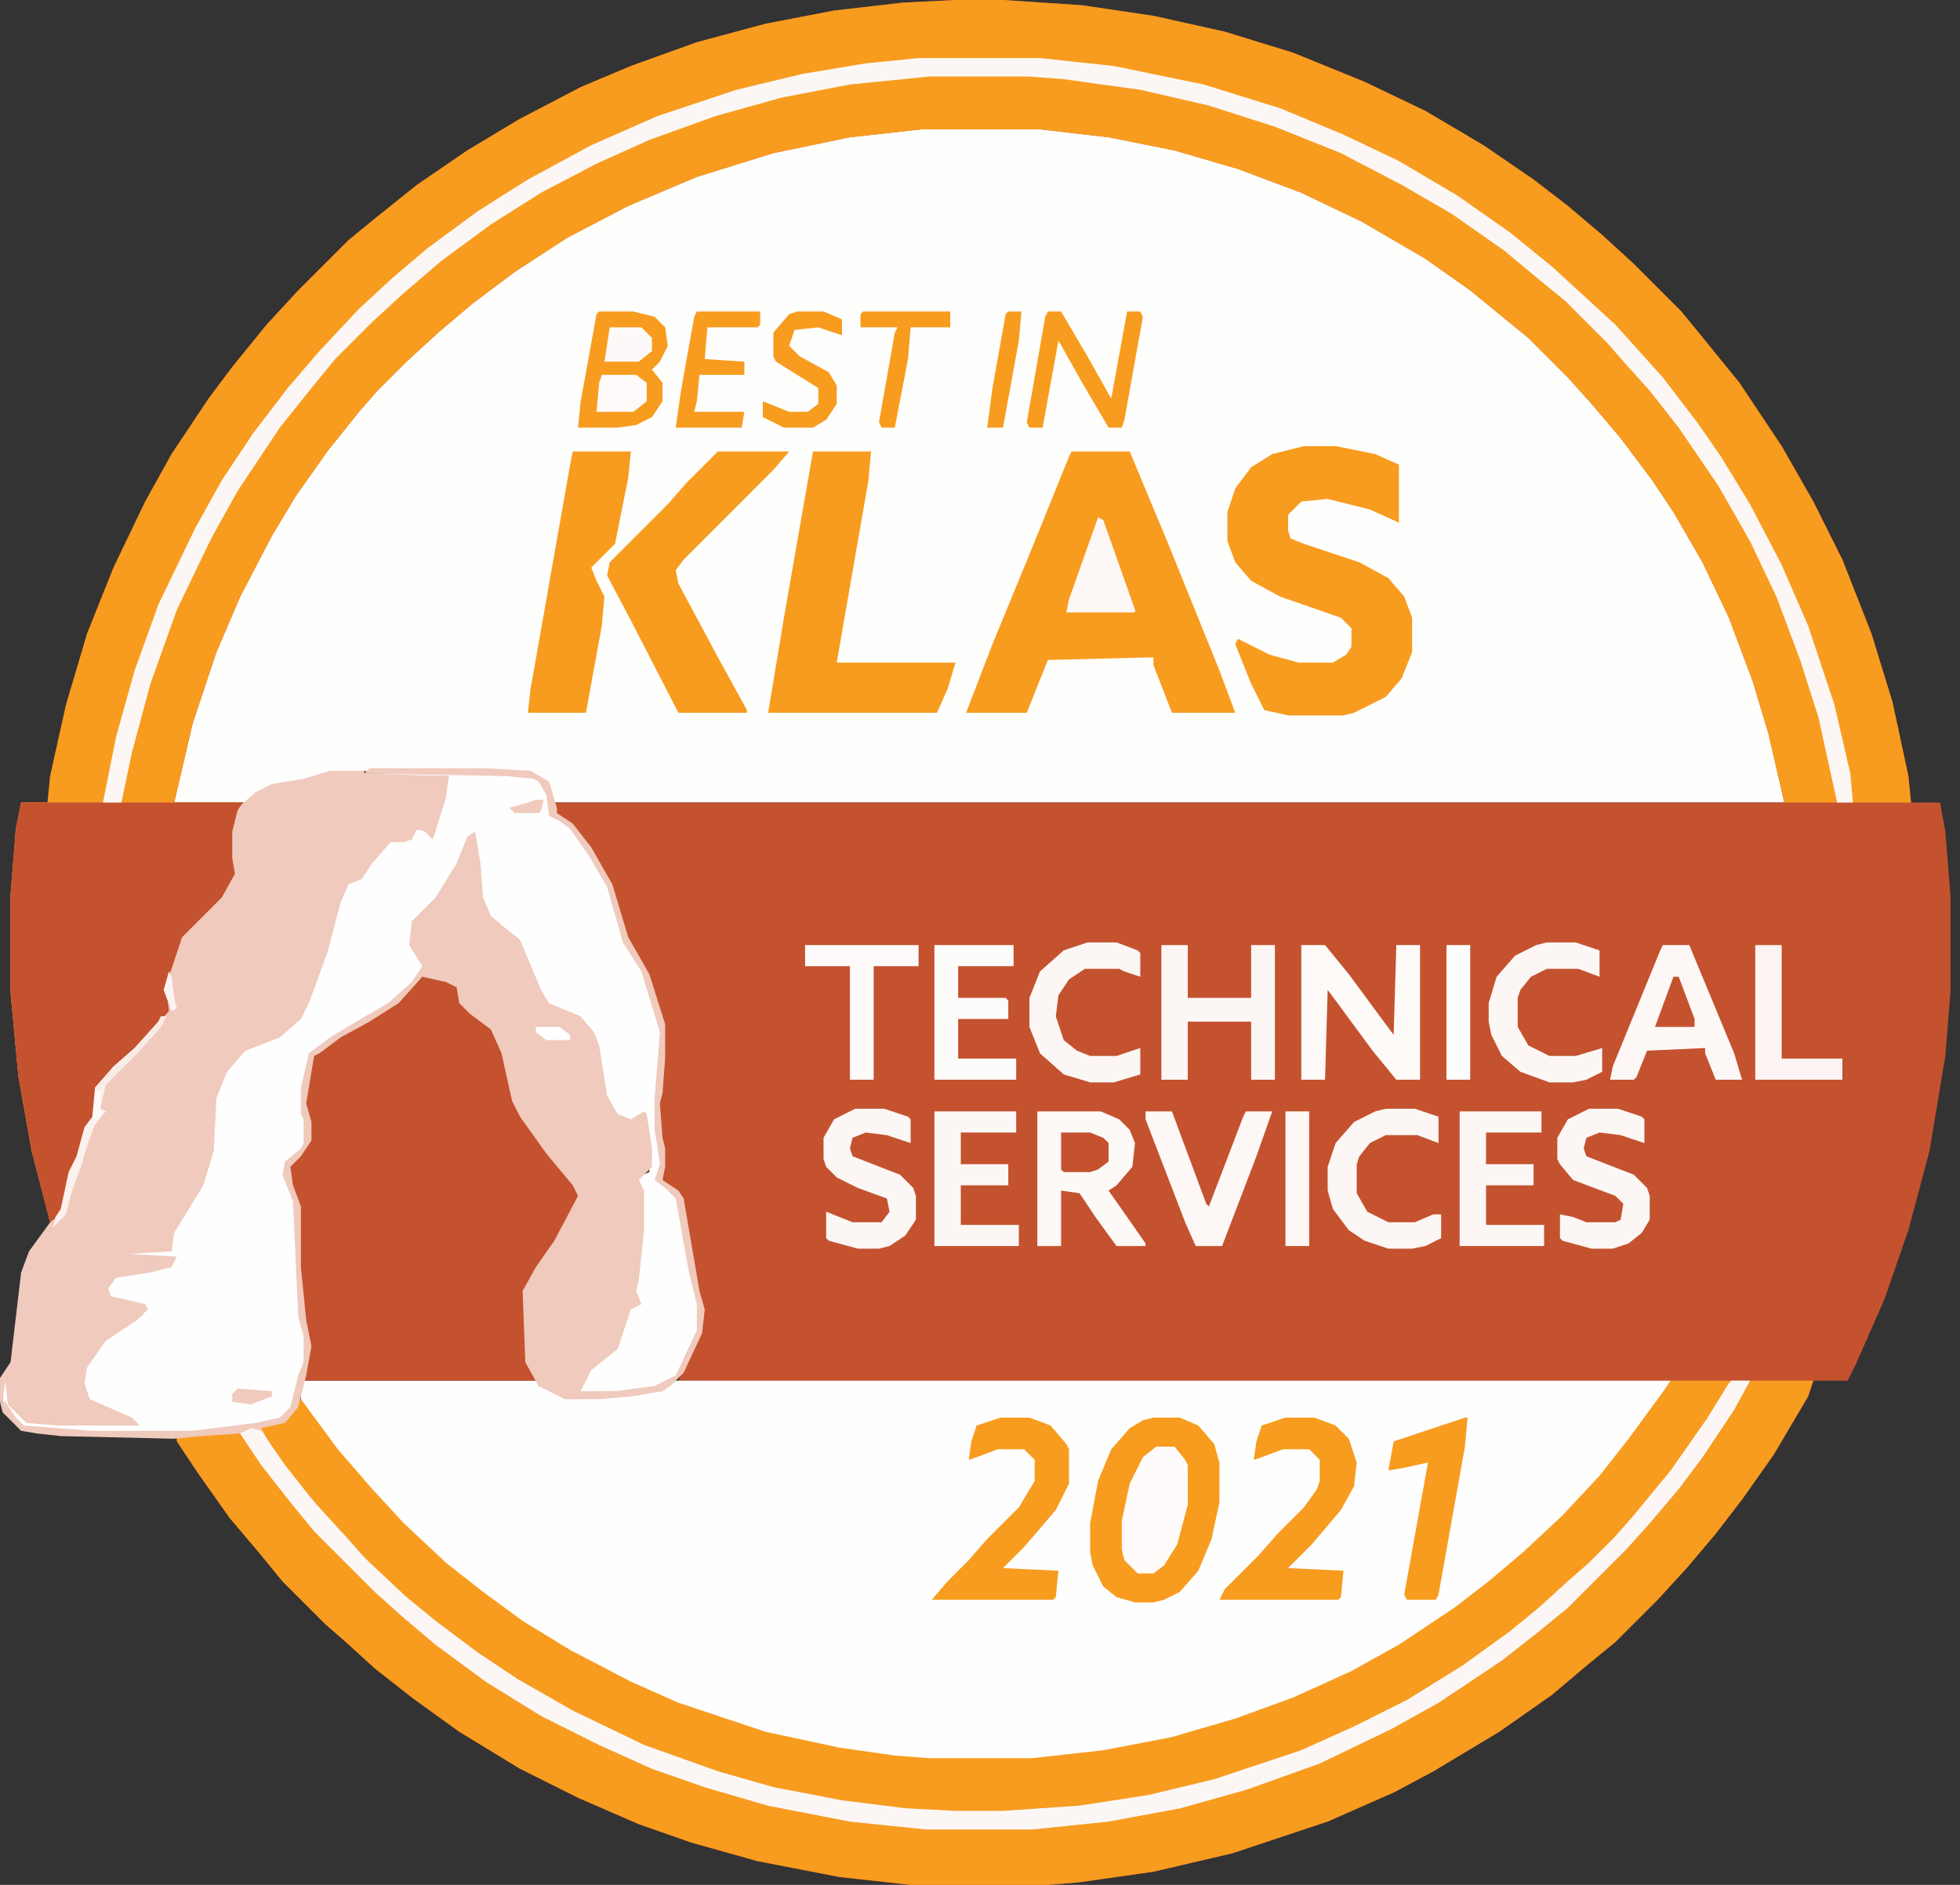 <svg width="156" height="150" viewBox="0 0 156 150" fill="none" xmlns="http://www.w3.org/2000/svg">
<rect x="0" y="0" width="156" height="150" fill="#333333" stroke="none"/>
<g clip-path="url(#clip0_2257_15870)">
<path d="M73.319 10.084H82.773L88.235 10.714L94.328 11.975L100.42 13.866L105.882 16.177L110.714 18.698L114.916 21.429L118.277 23.95L120.588 25.84L123.319 28.361L126.26 31.302L128.151 33.614L130.252 36.135L133.613 41.176L136.134 45.588L138.235 50.21L140.126 55.462L141.597 60.924L142.017 63.025V63.866H44.118L43.277 62.185L42.017 61.555L38.656 61.345H29.412L26.471 61.555L23.319 62.395L21.218 62.815L19.538 63.866H13.866L14.286 61.135L15.756 55.462L17.857 49.79L20.378 44.538L22.269 41.176L24.79 37.395L26.891 34.664L29.202 31.933L31.513 29.412L33.824 27.101L35.504 25.63L38.865 22.899L44.538 19.118L49.16 16.597L53.361 14.706L57.983 13.025L64.286 11.345L69.118 10.504L73.319 10.084Z" fill="#FEFEFD"/>
<path d="M76.05 0H79.832L86.135 0.42L91.807 1.26L97.479 2.521L102.941 4.202L108.613 6.513L113.445 8.824L118.067 11.555L122.059 14.286L124.79 16.387L127.521 18.698L130.042 21.008L133.824 24.79L135.714 27.101L138.445 30.462L141.807 35.504L144.328 39.916L146.639 44.538L148.95 50.42L150.63 55.882L151.891 61.765L152.101 63.865H154.412L154.832 66.177L155.252 71.429V78.781L154.832 84.034L153.571 91.597L151.891 97.899L150 103.361L147.689 108.613L147.059 109.874H144.328L143.908 111.134L141.176 115.756L138.655 119.328L136.555 122.059L134.244 124.79L131.933 127.311L128.571 130.672L126.261 132.563L123.529 134.874L119.328 137.815L114.076 140.966L110.924 142.647L105.672 144.958L98.109 147.479L91.807 148.95L85.924 149.79L83.403 150H72.479L66.807 149.37L60.294 148.109L55.042 146.639L50.84 145.168L46.008 143.067L41.387 140.756L36.555 137.815L32.773 135.084L29.832 132.773L27.521 130.672L25.84 129.202L22.479 125.84L20.588 123.529L18.277 120.798L15.756 117.227L14.076 114.706V114.286L17.857 113.866H19.118L21.639 117.437L23.529 119.748L26.05 122.689L31.302 127.941L33.613 129.832L37.185 132.563L40.336 134.664L44.328 136.975L49.37 139.496L54.202 141.387L59.454 143.067L65.126 144.328L71.008 145.168L73.74 145.378H82.143L88.235 144.748L94.748 143.487L99.79 142.017L105.042 140.126L111.134 137.185L114.916 135.084L118.908 132.353L122.269 129.832L124.37 127.941L126.05 126.471L130.672 121.849L132.563 119.538L134.874 116.597L137.815 112.185L139.076 110.084H137.815L135.294 114.076L132.773 117.437L130.882 119.748L128.992 121.849L127.521 123.529L125.21 125.84L123.529 127.311L120.798 129.622L117.017 132.353L112.605 135.084L107.773 137.605L103.571 139.496L96.008 142.017L90.336 143.277L83.823 144.118L79.832 144.328H76.05L69.958 143.908L63.445 142.857L57.773 141.387L52.311 139.496L48.109 137.605L42.857 134.874L38.656 132.143L34.664 129.202L31.513 126.471L28.361 123.529L25.63 120.588L23.739 118.277L21.218 114.916L20.588 113.655L20.798 113.445L22.689 113.025L23.529 111.975L23.95 111.345L26.891 115.336L29.622 118.487L32.143 121.218L35.504 124.37L38.445 126.681L41.597 128.992L45.378 131.303L50.21 133.824L53.992 135.504L60.924 137.815L66.807 139.076L71.219 139.706L73.95 139.916H82.143L87.815 139.286L93.277 138.235L98.319 136.765L102.941 135.084L107.563 132.983L111.345 130.882L115.756 127.941L118.487 125.84L121.218 123.529L124.37 120.588L127.311 117.437L129.622 114.496L131.933 111.345L132.773 110.084L53.992 109.874L55.672 106.092L55.882 104.202L55.042 100.63L54.202 95.378L53.151 94.328L52.521 93.908L52.731 92.857V91.387L52.311 89.286V87.815L52.521 86.975L52.731 84.244V81.513L51.261 77.101L49.58 74.16L48.529 70.378L46.849 67.437L45.378 65.546L44.118 64.706V63.865H142.017L140.756 58.403L139.496 54.202L137.605 49.16L135.504 44.748L133.193 40.756L131.513 38.235L128.992 34.874L126.681 32.143L124.79 30.042L121.639 26.891L117.017 23.109L113.445 20.588L108.403 17.647L103.571 15.336L98.529 13.445L93.487 11.975L88.235 10.924L82.773 10.294H73.319L67.647 10.924L61.555 12.185L55.462 14.076L50 16.387L45.168 18.908L40.966 21.639L37.605 24.16L34.874 26.471L32.353 28.782L30.042 31.092L28.571 32.773L26.05 35.924L23.529 39.496L21.639 42.647L19.118 47.479L17.227 51.891L15.336 57.563L13.866 63.865H19.328L18.908 64.496L18.487 66.177V68.277L18.698 69.538L17.647 71.429L14.496 74.58L13.235 78.361L13.445 80.462L11.134 83.193L9.454 84.874L7.983 86.135L7.563 88.235L7.353 89.076L6.723 90.126L6.092 92.437L5.252 94.748L4.832 96.639L3.992 97.269L2.521 91.597L1.471 85.714L0.84 78.992V71.219L1.26 65.966L1.681 63.865H3.782L3.992 61.765L5.252 56.092L6.933 50.42L9.034 45.168L11.555 39.916L13.655 36.135L16.597 31.723L18.487 29.202L21.218 25.84L23.739 23.109L27.731 19.118L30.042 17.227L33.193 14.706L37.185 11.975L41.387 9.454L46.218 6.933L50.21 5.252L55.462 3.361L60.924 1.891L66.387 0.84L71.849 0.21L76.05 0Z" fill="#C4522F"/>
<path d="M23.95 109.874H42.857V110.294L44.958 111.134H47.689L51.681 110.714L53.151 110.294L53.782 109.874H132.983L131.513 112.185L128.992 115.546L126.681 118.277L123.74 121.429L120.378 124.58L117.437 126.891L114.286 129.202L109.874 131.933L106.723 133.613L101.891 135.714L94.958 138.025L89.286 139.286L84.664 139.916L82.143 140.126H73.95L69.538 139.706L64.496 138.866L59.454 137.605L53.992 135.714L50.21 134.034L46.008 131.933L42.227 129.622L39.286 127.521L36.344 125.21L33.824 122.899L32.143 121.429L30.252 119.538L28.782 117.857L26.471 115.126L23.95 111.555V109.874Z" fill="#FEFEFE"/>
<path d="M76.05 0H79.832L86.135 0.42L91.807 1.26L97.479 2.521L102.941 4.202L108.613 6.513L113.445 8.824L118.067 11.555L122.059 14.286L124.79 16.387L127.521 18.698L130.042 21.008L133.824 24.79L135.714 27.101L138.445 30.462L141.807 35.504L144.328 39.916L146.639 44.538L148.95 50.42L150.63 55.882L151.891 61.765L152.101 63.865H146.218L144.748 57.143L143.277 52.521L141.387 47.479L139.286 43.067L136.765 38.656L133.613 34.034L131.303 31.092L129.412 28.992L127.941 27.311L124.58 23.95L122.269 22.059L119.748 19.958L115.546 17.017L111.555 14.706L106.723 12.185L101.471 10.084L96.219 8.403L90.756 7.143L84.664 6.303L81.933 6.092H73.95L67.647 6.723L62.185 7.773L56.933 9.244L51.681 11.134L47.479 13.025L43.067 15.336L39.076 17.857L35.084 20.798L32.143 23.319L29.622 25.63L26.681 28.571L24.79 30.882L22.269 34.034L18.908 39.076L16.807 42.857L14.076 48.529L11.975 54.412L10.504 59.874L9.664 63.865H3.782L3.992 61.765L5.252 56.092L6.933 50.42L9.034 45.168L11.555 39.916L13.655 36.135L16.597 31.723L18.487 29.202L21.218 25.84L23.739 23.109L27.731 19.118L30.042 17.227L33.193 14.706L37.185 11.975L41.387 9.454L46.218 6.933L50.21 5.252L55.462 3.361L60.924 1.891L66.387 0.84L71.849 0.21L76.05 0Z" fill="#F89C1F"/>
<path d="M73.95 5.882H81.933L88.235 6.513L93.698 7.563L98.95 9.034L104.202 10.924L108.403 12.815L112.815 15.126L117.437 18.067L121.008 20.798L123.74 23.109L126.261 25.42L129.412 28.571L131.303 30.882L133.403 33.403L137.185 39.076L139.076 42.437L140.756 45.798L142.437 49.58L143.908 53.571L145.378 58.824L146.218 63.025V63.865H142.017L140.756 58.403L139.496 54.202L137.605 49.16L135.504 44.748L133.193 40.756L131.513 38.235L128.992 34.874L126.681 32.143L124.79 30.042L121.639 26.891L117.017 23.109L113.445 20.588L108.403 17.647L103.571 15.336L98.529 13.445L93.487 11.975L88.235 10.924L82.773 10.294H73.319L67.647 10.924L61.555 12.185L55.462 14.076L50 16.387L45.168 18.908L40.966 21.639L37.605 24.16L34.874 26.471L32.353 28.782L30.042 31.092L28.571 32.773L26.05 35.924L23.529 39.496L21.639 42.647L19.118 47.479L17.227 51.891L15.336 57.563L13.866 63.865H19.328L18.908 64.496L18.487 66.177V68.277L18.698 69.538L17.647 71.429L14.496 74.58L13.235 78.361L13.445 80.462L11.134 83.193L9.454 84.874L7.983 86.135L7.563 88.235L7.353 89.076L6.723 90.126L6.092 92.437L5.252 94.748L4.832 96.639L3.992 97.269L2.521 91.597L1.471 85.714L0.84 78.992V71.219L1.26 65.966L1.681 63.865H9.664L9.874 61.975L11.134 56.513L13.445 49.58L15.336 45.378L17.437 41.176L19.748 37.395L22.269 33.824L24.58 30.882L27.311 27.731L31.302 23.739L33.613 21.849L36.135 19.748L40.336 16.807L45.378 13.866L50.63 11.345L55.672 9.454L60.504 7.983L65.126 6.933L71.219 6.092L73.95 5.882Z" fill="#F89C1F"/>
<path d="M27.311 61.555H40.336L42.437 61.765L43.487 62.605L43.908 63.866V64.916L45.168 65.546L46.429 67.017L47.689 69.118L48.739 71.219L49.79 75L51.261 77.311L52.731 82.143L52.311 87.395V89.916L52.731 91.807L52.521 93.067L52.311 93.908L53.782 94.958L54.202 96.219L55.252 102.521L55.672 103.782V105.882L53.992 109.454L52.731 110.294L51.05 110.714L48.95 110.924H46.008L47.059 108.824L48.109 107.983L49.16 106.933L50 104.202L50.84 103.571L50.42 102.521L50.63 101.891L51.05 97.899V94.748L50.63 93.698L51.681 93.277V91.387L51.261 88.656L50.21 89.286L49.16 88.865L48.319 87.815L47.689 84.454L47.269 82.563L46.429 81.302L44.538 80.462L43.277 79.622L42.227 77.311L41.176 74.79L39.286 73.319L38.445 72.269L38.235 71.429L37.815 67.227L37.605 66.387L35.714 70.168L34.244 72.059L32.983 73.319L32.773 75.21L33.613 76.681L34.034 77.101L32.983 78.151L30.672 80.252L26.471 82.563L25.21 83.613L24.79 83.823L24.16 86.555V88.656L24.37 89.076V90.966L23.319 92.227L22.689 92.857L23.109 94.748L23.529 95.588L23.95 104.832L24.37 106.303V108.403L23.739 110.084L23.319 111.975L22.269 113.025L20.378 113.445L15.336 114.076H6.723L1.891 113.655L0.42 111.975L0.21 111.555V109.874L0.63 109.454L0.84 111.765L2.101 113.025L4.622 113.235H10.714L8.824 112.185L7.143 111.555L6.513 110.084L6.723 108.824L8.403 106.513L11.345 104.622L11.555 103.992L8.824 103.361L8.403 102.521L9.244 101.471L11.975 101.05L13.655 100.63L13.866 100.21L10.084 100L10.294 99.58H13.655L13.445 98.529L15.126 95.588L16.177 93.908L16.807 91.597L17.017 87.395L17.857 85.294L19.538 83.403L22.269 82.353L23.95 80.882L25.42 76.891L26.471 73.74L27.311 70.588L27.941 69.958L28.782 69.748L30.252 67.647L31.092 66.807H32.563L33.193 65.966L34.034 66.177L34.244 66.597L35.504 62.815L35.714 61.765H27.311V61.555Z" fill="#FEFEFE"/>
<path d="M139.286 109.874H144.328L143.908 111.134L141.176 115.756L138.655 119.328L136.555 122.059L134.244 124.79L131.933 127.311L128.571 130.672L126.26 132.563L123.529 134.874L119.328 137.815L114.076 140.966L110.924 142.647L105.672 144.958L98.109 147.479L91.807 148.95L85.924 149.79L83.403 150H72.479L66.807 149.37L60.294 148.109L55.042 146.639L50.84 145.168L46.008 143.067L41.386 140.756L36.555 137.815L32.773 135.084L29.832 132.773L27.521 130.672L25.84 129.202L22.479 125.84L20.588 123.529L18.277 120.798L15.756 117.227L14.076 114.706V114.286L17.857 113.866H19.118L21.639 117.437L23.529 119.748L26.05 122.689L31.302 127.941L33.613 129.832L37.185 132.563L40.336 134.664L44.328 136.975L49.37 139.496L54.202 141.387L59.454 143.067L65.126 144.328L71.008 145.168L73.74 145.378H82.143L88.235 144.748L94.748 143.487L99.79 142.017L105.042 140.126L111.134 137.185L114.916 135.084L118.908 132.353L122.269 129.832L124.37 127.941L126.05 126.471L130.672 121.849L132.563 119.538L134.874 116.597L137.815 112.185L139.286 109.874Z" fill="#F89C1F"/>
<path d="M132.983 109.874H137.815L136.134 112.815L133.613 116.387L130.882 119.748L128.992 121.849L127.521 123.529L125.21 125.84L123.529 127.311L120.798 129.622L117.017 132.353L112.605 135.084L107.773 137.605L103.571 139.496L96.008 142.017L90.336 143.277L83.823 144.118L79.832 144.328H76.05L69.958 143.908L63.445 142.857L57.773 141.387L52.311 139.496L48.109 137.605L42.857 134.874L38.656 132.143L34.664 129.202L31.513 126.471L28.361 123.529L25.63 120.588L23.739 118.277L21.218 114.916L20.588 113.655L20.798 113.445L22.689 113.025L23.529 111.975L23.95 111.345L26.891 115.336L29.622 118.487L32.143 121.219L35.504 124.37L38.445 126.681L41.597 128.992L45.378 131.303L50.21 133.824L53.992 135.504L60.924 137.815L66.807 139.076L71.219 139.706L73.95 139.916H82.143L87.815 139.286L93.277 138.235L98.319 136.765L102.941 135.084L107.563 132.983L111.345 130.882L115.756 127.941L118.487 125.84L121.218 123.529L124.37 120.588L127.311 117.437L129.622 114.496L131.933 111.345L132.983 109.874Z" fill="#F89C1F"/>
<path d="M26.261 61.344H28.992V61.555L35.714 61.765L35.504 63.445L34.454 66.807L33.824 66.177L33.193 65.966L32.773 66.807L32.143 67.017H31.092L29.622 68.698L28.782 69.958L27.731 70.378L27.101 71.849L26.05 75.84L24.58 79.832L23.95 81.092L22.269 82.563L19.538 83.614L18.067 85.294L17.227 87.395L17.017 91.597L16.177 94.328L13.866 98.109L13.655 99.58L10.294 99.79L14.076 100L13.655 100.84L11.975 101.261L9.244 101.681L8.613 102.521L8.824 103.151L11.555 103.782L11.765 104.202L10.924 105.042L8.403 106.723L6.933 108.824L6.723 110.084L7.143 111.345L10.504 112.815L11.134 113.445H4.622L2.101 113.235L0.63 111.765L0.42 109.874L0.21 111.555H0V109.664L0.84 108.403L1.681 101.261L2.311 99.58L3.992 97.269L4.832 96.219L5.462 93.277L6.092 92.017L6.723 89.706L7.353 88.866L7.563 86.555L9.034 84.874L10.714 83.403L12.605 81.302L13.235 80.462L13.025 78.361L14.496 74.16L17.227 71.639L18.277 69.958L18.487 68.698L18.277 68.277V66.177L18.908 64.286L20.378 63.025L21.639 62.395L24.16 61.975L26.261 61.344Z" fill="#F0CABD"/>
<path d="M33.613 77.521L35.504 77.941L36.344 78.571L36.975 80.042L38.445 81.302L39.496 82.143L40.546 85.294L41.176 88.025L42.437 90.126L44.748 93.067L46.218 94.748L45.798 96.008L43.697 99.79L42.017 102.101L41.807 102.731L42.017 108.403L42.647 109.874H24.16L24.58 106.723L23.95 103.571L23.739 99.37V96.008L22.899 93.908V92.857L24.37 91.177L24.58 90.756V89.286L24.16 87.395L24.79 84.034L26.891 82.563L28.571 81.513L30.882 80.252L32.983 78.361L33.613 77.521Z" fill="#C4522F"/>
<path d="M29.412 61.135H38.656L42.227 61.344L43.697 62.185L44.328 64.286V64.706L45.588 65.546L47.059 67.437L48.739 70.378L50 74.58L51.681 77.521L52.941 81.513V84.244L52.731 86.975L52.521 87.815L52.731 90.546L52.941 91.387V92.857L52.731 93.908L53.992 94.748L54.412 95.378L55.672 102.731L56.092 104.202L55.882 106.092L54.412 109.244L53.361 110.294L52.731 110.714L50.21 111.134L47.689 111.345H44.958L42.857 110.294L41.807 108.403L41.597 102.731L42.647 100.84L44.118 98.74L46.008 95.168L45.588 94.328L43.487 91.807L41.387 88.866L40.756 87.605L39.916 83.823L39.076 81.933L37.395 80.672L36.555 79.832L36.344 78.571L35.504 78.151L33.613 77.731L31.723 79.832L29.412 81.302L27.101 82.563L25.42 83.823L25 84.034L24.37 87.815L24.79 89.286V90.756L23.95 92.017L23.109 92.857L23.319 94.328L23.95 96.008V100.84L24.37 105.042L24.79 107.143L24.37 109.454L23.739 111.975L22.689 113.235L20.798 113.655L21.849 115.546L24.16 118.487L26.681 121.429L29.622 124.58L32.353 127.101L34.664 128.992L38.025 131.513L41.176 133.613L45.588 136.134L51.261 138.866L57.143 140.966L61.555 142.227L67.017 143.277L72.059 143.908L76.05 144.118H79.832L85.924 143.697L91.387 142.857L96.639 141.597L103.571 139.286L107.773 137.395L111.975 135.294L116.387 132.563L120.168 129.832L122.479 127.941L124.79 125.84L126.471 124.37L128.571 122.269L130.042 120.588L132.983 117.017L135.924 112.815L137.605 110.084L137.815 109.874H139.286L138.025 112.185L135.504 115.966L133.613 118.487L131.303 121.218L129.412 123.319L124.79 127.941L122.479 129.832L119.538 132.143L114.496 135.504L110.714 137.605L105.042 140.336L99.16 142.437L93.908 143.908L88.235 144.958L82.143 145.588H73.74L67.647 144.958L61.135 143.697L56.092 142.227L51.891 140.756L47.689 138.866L43.067 136.555L38.656 133.824L34.664 130.882L31.933 128.571L29.832 126.681L25 121.849L23.109 119.538L20.798 116.597L19.118 114.076L15.966 114.286L13.866 114.496L4.832 114.286L2.941 114.076L1.681 113.866L0.21 112.395L0 111.555H0.42L1.26 112.815L1.891 113.445L7.353 113.866H15.336L20.378 113.235L22.269 112.815L23.109 111.975L23.739 109.454L24.16 108.403V106.303L23.739 104.832L23.319 95.588L22.479 93.487L22.689 92.437L23.95 91.387L24.16 90.966V89.076L23.95 88.656V86.555L24.58 83.823L26.261 82.563L28.361 81.302L30.882 79.832L32.773 78.151L33.613 76.891L32.563 75.21L32.773 73.319L34.664 71.429L36.344 68.698L37.185 66.597L37.815 66.177L38.235 68.698L38.445 71.429L39.076 72.899L40.336 73.95L41.387 74.79L43.067 78.781L43.697 79.832L46.218 80.882L47.269 82.143L47.689 83.193L48.319 87.185L49.16 88.656L50.21 89.076L51.261 88.445L51.471 88.656L51.891 91.387V92.857L50.84 93.908L51.261 94.748V97.899L50.84 101.891L50.63 102.731L51.05 103.782L50.21 104.202L49.16 107.353L47.059 109.034L46.218 110.714H48.95L52.101 110.294L53.782 109.454L55.462 105.882V103.782L54.832 101.261L53.782 95.378L52.941 94.538L52.101 93.908L52.521 92.647L52.311 91.177L52.101 89.916V87.395L52.521 82.143L51.05 77.311L49.58 75L48.319 70.588L46.849 68.067L45.378 65.966L44.538 65.336L43.697 64.916L43.487 63.235L42.857 62.185L42.437 61.975L40.336 61.765L28.992 61.555L29.412 61.135Z" fill="#F0CABC"/>
<path d="M1.681 63.865H19.328L18.908 64.496L18.487 66.177V68.277L18.698 69.538L17.647 71.429L14.496 74.58L13.235 78.361L13.445 80.462L11.134 83.193L9.454 84.874L7.983 86.134L7.563 88.235L7.353 89.076L6.723 90.126L6.092 92.437L5.252 94.748L4.832 96.639L3.992 97.269L2.521 91.597L1.471 85.714L0.84 78.992V71.219L1.26 65.966L1.681 63.865Z" fill="#C4522F"/>
<path d="M73.109 4.622H82.773L88.656 5.252L95.798 6.723L101.891 8.613L106.933 10.714L111.345 12.815L115.966 15.546L120.168 18.487L123.529 21.218L128.571 25.84L132.353 30.042L135.084 33.614L136.975 36.344L139.286 40.126L141.807 44.958L143.908 49.79L146.008 56.092L147.269 61.555L147.479 63.866H146.219L144.748 57.143L143.277 52.521L141.387 47.479L139.286 43.067L136.765 38.656L133.613 34.034L131.303 31.092L129.412 28.992L127.941 27.311L124.58 23.95L122.269 22.059L119.748 19.958L115.546 17.017L111.555 14.706L106.723 12.185L101.471 10.084L96.219 8.403L90.756 7.143L84.664 6.303L81.933 6.092H73.95L67.647 6.723L62.185 7.773L56.933 9.244L51.681 11.134L47.479 13.025L43.067 15.336L39.076 17.857L35.084 20.798L32.143 23.319L29.622 25.63L26.681 28.571L24.79 30.882L22.269 34.034L18.908 39.076L16.807 42.857L14.076 48.529L11.975 54.412L10.504 59.874L9.664 63.866H8.193L9.244 58.614L10.714 53.361L12.605 48.109L15.546 42.017L17.647 38.235L20.168 34.454L22.899 30.882L25.42 27.941L28.571 24.58L31.302 22.059L34.034 19.748L38.025 16.807L42.017 14.286L47.059 11.555L52.311 9.244L58.614 7.143L63.866 5.882L68.908 5.042L73.109 4.622Z" fill="#FCF7F4"/>
<path d="M85.294 35.924H89.916L93.067 43.487L97.059 53.361L98.319 56.723H93.277L91.807 52.941V52.311L83.403 52.521L81.723 56.723H76.891L78.992 51.261L81.933 44.118L85.084 36.344L85.294 35.924Z" fill="#F89C1F"/>
<path d="M137.815 109.874H139.286L138.025 112.185L135.504 115.966L133.613 118.487L131.303 121.219L129.412 123.319L124.79 127.941L122.479 129.832L119.538 132.143L114.496 135.504L110.714 137.605L105.042 140.336L99.16 142.437L93.908 143.908L88.235 144.958L82.143 145.588H73.74L67.647 144.958L61.135 143.697L56.092 142.227L51.891 140.756L47.689 138.866L43.067 136.555L38.656 133.824L34.664 130.882L31.933 128.571L29.832 126.681L25 121.849L23.109 119.538L20.798 116.597L19.118 114.076L19.958 113.655L20.798 113.866L22.689 116.597L25 119.538L27.521 122.269L28.992 123.95L32.353 127.101L34.664 128.992L38.025 131.513L41.176 133.613L45.588 136.134L51.261 138.866L57.143 140.966L61.555 142.227L67.017 143.277L72.059 143.908L76.05 144.118H79.832L85.924 143.697L91.387 142.857L96.639 141.597L103.571 139.286L107.773 137.395L111.975 135.294L116.387 132.563L120.168 129.832L122.479 127.941L124.79 125.84L126.471 124.37L128.571 122.269L130.042 120.588L132.983 117.017L135.924 112.815L137.605 110.084L137.815 109.874Z" fill="#FCF7F5"/>
<path d="M103.782 35.504H106.303L109.454 36.135L111.345 36.975V41.597L109.034 40.546L105.672 39.706L103.571 39.916L102.521 40.966V42.227L102.731 42.857L103.782 43.277L108.193 44.748L110.504 46.008L111.765 47.479L112.395 49.16V51.891L111.555 53.992L110.294 55.462L107.773 56.723L106.933 56.933H102.521L100.63 56.513L99.58 54.412L98.319 51.261L98.529 50.84L101.05 52.101L103.361 52.731H106.092L107.143 52.101L107.563 51.471V50L106.723 49.16L101.891 47.479L99.58 46.218L98.319 44.748L97.689 43.067V40.756L98.319 38.866L99.58 37.185L101.261 36.135L103.782 35.504Z" fill="#F89C1F"/>
<path d="M64.706 35.924H69.328L69.118 38.235L66.597 52.731H76.05L75.42 54.832L74.58 56.723H61.135L62.395 49.16L64.706 35.924Z" fill="#F89C1F"/>
<path d="M91.807 112.815H93.908L95.378 113.445L96.639 114.916L97.059 116.387V119.538L96.429 122.479L95.378 125L93.908 126.681L92.647 127.311L91.807 127.521H90.336L88.865 127.101L87.815 126.261L86.975 124.58L86.765 123.529V121.218L87.395 117.857L88.445 115.336L89.916 113.655L90.966 113.025L91.807 112.815Z" fill="#F89C1F"/>
<path d="M57.143 35.924H62.815L61.555 37.395L54.412 44.538L53.782 45.378L53.992 46.429L57.143 52.311L59.454 56.513V56.723H53.992L50.21 49.37L48.319 45.798L48.529 44.748L53.151 40.126L54.622 38.445L57.143 35.924Z" fill="#F89C1F"/>
<path d="M45.588 35.924H50.21L50 38.025L48.95 43.277L47.059 45.168L47.479 46.218L48.109 47.479L47.899 49.79L46.639 56.723H42.017L42.227 54.832L45.378 36.975L45.588 35.924Z" fill="#F89C1F"/>
<path d="M102.311 112.815H104.622L106.303 113.445L107.353 114.496L107.983 116.387L107.773 118.277L106.723 120.168L104.412 122.899L102.521 124.79L106.933 125L106.723 127.101L106.513 127.311H97.059L97.479 126.471L100.21 123.739L101.681 122.059L103.782 119.958L104.832 118.487L105.042 117.857V116.176L104.202 115.336H102.101L100.42 115.966L99.79 116.176L100 114.706L100.42 113.445L102.311 112.815Z" fill="#F79C1F"/>
<path d="M79.622 112.815H81.933L83.613 113.445L84.874 114.916L85.084 115.336V118.067L84.034 120.168L81.513 123.109L79.832 124.79L84.244 125L84.034 127.101L83.823 127.311H74.16L75.42 125.84L77.101 124.16L78.571 122.479L81.092 119.958L82.353 117.857V116.176L81.513 115.336H79.412L77.731 115.966L77.101 116.176L77.311 114.706L77.731 113.445L79.622 112.815Z" fill="#F79C1F"/>
<path d="M82.563 88.445H87.605L89.076 89.076L89.916 89.916L90.336 90.966L90.126 92.857L88.865 94.328L88.235 94.748L91.177 98.95V99.16H88.865L87.185 96.849L85.924 94.958L84.454 94.748V99.16H82.563V88.445Z" fill="#FDF9F7"/>
<path d="M103.571 75.21H105.462L107.353 77.521L110.294 81.513L110.924 82.353L111.134 75.21H113.025V85.924H111.134L109.244 83.613L106.303 79.622L105.672 78.781L105.462 85.924H103.571V75.21Z" fill="#FDFAF8"/>
<path d="M132.353 75.21H134.454L138.025 83.823L138.655 85.924H136.555L135.714 83.823V83.403L131.092 83.613L130.252 85.714L130.042 85.924H128.151L128.361 84.874L132.143 75.63L132.353 75.21Z" fill="#FDF8F6"/>
<path d="M92.437 75.21H94.538V79.412H99.58V75.21H101.471V85.924H99.58V81.302H94.538V85.924H92.437V75.21Z" fill="#FCF7F5"/>
<path d="M47.689 24.79H50.42L52.101 25.21L52.941 26.05L53.151 27.521L52.521 28.782L51.891 29.412L52.731 30.462V31.933L51.891 33.193L50.63 33.824L49.16 34.034H46.008L46.218 31.933L47.479 25L47.689 24.79Z" fill="#F89C1F"/>
<path d="M116.176 88.445H122.689V90.126H118.277V92.647H122.059V94.328H118.277V97.479H122.899V99.16H116.176V88.445Z" fill="#FCF7F5"/>
<path d="M74.37 88.445H80.882V90.126H76.471V92.647H80.252V94.328H76.471V97.479H81.092V99.16H74.37V88.445Z" fill="#FCF7F5"/>
<path d="M68.067 88.235H70.378L72.269 88.865L72.479 89.076V90.966L70.588 90.336L68.908 90.126L67.857 90.546L67.647 91.387L67.857 92.017L71.639 93.487L72.689 94.538L72.899 95.168V97.059L72.059 98.319L70.798 99.16L69.958 99.37H68.277L65.966 98.74L65.756 98.529V96.429L67.857 97.269H70.168L70.798 96.429L70.588 95.378L68.277 94.538L66.597 93.698L65.756 92.857L65.546 92.227V90.546L66.387 89.076L68.067 88.235Z" fill="#FCF7F5"/>
<path d="M126.471 88.235H128.782L130.672 88.865L130.882 89.076V90.966L128.992 90.336L127.311 90.126L126.261 90.546L126.05 91.387L126.261 92.017L130.042 93.487L131.092 94.538L131.303 95.168V97.059L130.672 98.109L129.622 98.95L128.361 99.37H126.681L124.37 98.74L124.16 98.529V96.639L125.21 96.849L126.261 97.269H128.571L128.992 97.059L129.202 95.798L128.571 95.168L125.21 93.908L124.16 92.647L123.95 92.227V90.546L124.79 89.076L126.471 88.235Z" fill="#FCF7F5"/>
<path d="M116.597 112.815H116.807L116.597 115.126L114.496 126.891L114.286 127.311H111.975L111.765 126.891L113.655 116.387L111.765 116.807L110.504 117.017L110.924 114.706L116.597 112.815Z" fill="#F89C1F"/>
<path d="M74.37 75.21H80.672V76.891H76.26V79.412H80.042L80.252 79.622V81.092H76.26V84.244H80.882V85.924H74.37V75.21Z" fill="#FEFBFB"/>
<path d="M91.177 88.445H93.277L96.008 95.798L96.219 96.008L98.95 88.865L99.16 88.445H101.261L100 92.017L97.269 99.16H95.168L94.328 97.269L91.177 89.076V88.445Z" fill="#FDF8F6"/>
<path d="M110.294 88.235H112.605L114.496 88.865V90.966L112.815 90.336H110.294L109.034 90.966L108.193 92.017L107.983 92.647V94.958L108.824 96.429L110.504 97.269H112.605L114.076 96.639H114.706V98.529L113.445 99.16L112.395 99.37H110.504L108.613 98.74L107.353 97.899L106.092 96.219L105.672 94.748V92.857L106.303 90.966L107.773 89.286L109.454 88.445L110.294 88.235Z" fill="#FCF6F4"/>
<path d="M123.109 75H125.42L127.311 75.63V77.731L125.63 77.101H123.109L121.849 77.731L121.008 78.781L120.798 79.412V81.723L121.639 83.193L123.319 84.034H125.42L127.521 83.403V85.294L126.261 85.924L125.21 86.135H123.319L121.008 85.294L119.538 84.034L118.697 82.353L118.487 81.302V79.832L119.118 77.731L120.588 76.05L122.269 75.21L123.109 75Z" fill="#FCF7F4"/>
<path d="M86.555 75H88.865L90.546 75.63L90.756 75.84V77.731L89.496 77.311L89.076 77.101H86.344L85.084 77.941L84.244 79.202L84.034 80.882L84.664 82.773L85.714 83.613L86.765 84.034H88.865L90.756 83.403V85.504L88.656 86.135H86.765L84.664 85.504L82.773 83.823L81.933 81.723V79.412L82.773 77.311L84.664 75.63L86.555 75Z" fill="#FCF7F5"/>
<path d="M92.017 115.126H93.487L94.328 116.176L94.538 116.597V119.748L93.698 122.899L92.647 124.58L91.807 125.21H90.546L89.496 124.16L89.286 123.319V121.008L89.916 118.067L90.966 115.966L92.017 115.126Z" fill="#FEFBFA"/>
<path d="M64.076 75.21H73.109V76.891H69.538V85.924H67.647V76.891H64.076V75.21Z" fill="#FDFAF9"/>
<path d="M83.403 24.79H84.454L86.555 28.361L88.445 31.723L89.706 24.79H90.756L90.966 25.21L89.496 33.403L89.286 34.034H88.235L86.135 30.462L84.244 27.101L82.983 34.034H81.933L81.723 33.613L83.193 25.21L83.403 24.79Z" fill="#F89C1F"/>
<path d="M139.706 75.21H141.807V84.244H146.639V85.924H139.706V75.21Z" fill="#FCF4F2"/>
<path d="M55.462 24.79H60.504V25.84L60.294 26.05H56.303L56.092 28.571L59.244 28.782V29.832H55.672L55.462 31.933L55.252 32.773H59.244L59.034 34.034H53.782L54.202 31.092L55.252 25.21L55.462 24.79Z" fill="#F89C1F"/>
<path d="M63.445 24.79H65.546L67.017 25.42V26.681L65.126 26.05L63.235 26.261L62.815 27.521L63.656 28.361L65.966 29.622L66.597 30.672V32.143L65.756 33.403L64.706 34.034H62.395L60.714 33.193V31.933L62.815 32.773H64.286L65.126 32.143V30.882L61.765 28.782L61.555 28.361V26.471L62.815 25L63.445 24.79Z" fill="#F89C1F"/>
<path d="M87.395 41.176L87.815 41.387L90.336 48.529V48.739H84.874L85.084 47.689L87.395 41.176Z" fill="#FDF8F6"/>
<path d="M102.311 88.445H104.202V99.16H102.311V88.445Z" fill="#FDF8F6"/>
<path d="M115.126 75.21H117.017V85.924H115.126V75.21Z" fill="#FEFDFD"/>
<path d="M68.698 24.79H75.63V26.05H72.479L72.269 28.571L71.219 34.034H70.168L69.958 33.613L71.219 26.471L71.429 26.05H68.487V25L68.698 24.79Z" fill="#F89C1F"/>
<path d="M80.252 24.79H81.302L81.093 27.101L79.832 34.034H78.571L78.992 30.882L80.042 25L80.252 24.79Z" fill="#F89C1F"/>
<path d="M84.454 90.126H86.765L87.815 90.546L88.235 90.966V92.437L87.395 93.067L86.765 93.277H84.664L84.454 93.067V90.126Z" fill="#C4522F"/>
<path d="M47.899 29.832H50.63L51.471 30.462V31.933L50.42 32.773H47.479L47.689 30.462L47.899 29.832Z" fill="#FDFAF9"/>
<path d="M48.529 26.05H51.05L51.891 26.891V27.941L50.84 28.782H48.109L48.529 26.05Z" fill="#FDF9F8"/>
<path d="M12.815 80.882H13.235L12.815 81.723L10.924 83.823L8.403 86.344L7.983 88.235L8.403 88.445L7.563 89.496L6.933 91.176L6.513 92.647L5.672 94.958L5.252 96.639L4.202 97.689L4.412 96.849L4.832 96.219L5.462 93.277L6.092 92.017L6.723 89.706L7.353 88.865L7.563 86.555L9.034 84.874L10.714 83.403L12.605 81.302L12.815 80.882Z" fill="#FBF1ED"/>
<path d="M133.193 77.731H133.613L134.874 81.092V81.723H131.723L133.193 77.731Z" fill="#C4522F"/>
<path d="M18.908 110.504L21.639 110.714V111.134L19.958 111.765L18.487 111.555V110.924L18.908 110.504Z" fill="#F0CABC"/>
<path d="M12.815 80.882H13.235L12.815 81.723L10.924 83.823L7.773 86.975L7.563 86.555L9.034 84.874L10.714 83.403L12.605 81.302L12.815 80.882Z" fill="#F9EBE6"/>
<path d="M42.647 81.723H44.538L45.378 82.353V82.773H43.487L42.647 82.143V81.723Z" fill="white"/>
<path d="M42.647 63.656H43.277L43.067 64.496L42.857 64.706H40.966L40.546 64.286L42.017 63.865L42.647 63.656Z" fill="#F0CABC"/>
<path d="M7.773 86.765H7.983V88.235L8.403 88.445L7.773 89.076L7.353 88.865L7.563 86.975L7.773 86.765Z" fill="#FDF9F7"/>
<path d="M13.445 77.311L13.655 77.731L13.866 79.412L14.076 80.252L13.655 80.462L13.025 78.781L13.445 77.311Z" fill="#FCF4F2"/>
</g>
<defs>
<clipPath id="clip0_2257_15870">
<rect width="155.252" height="150" fill="white"/>
</clipPath>
</defs>
</svg>
